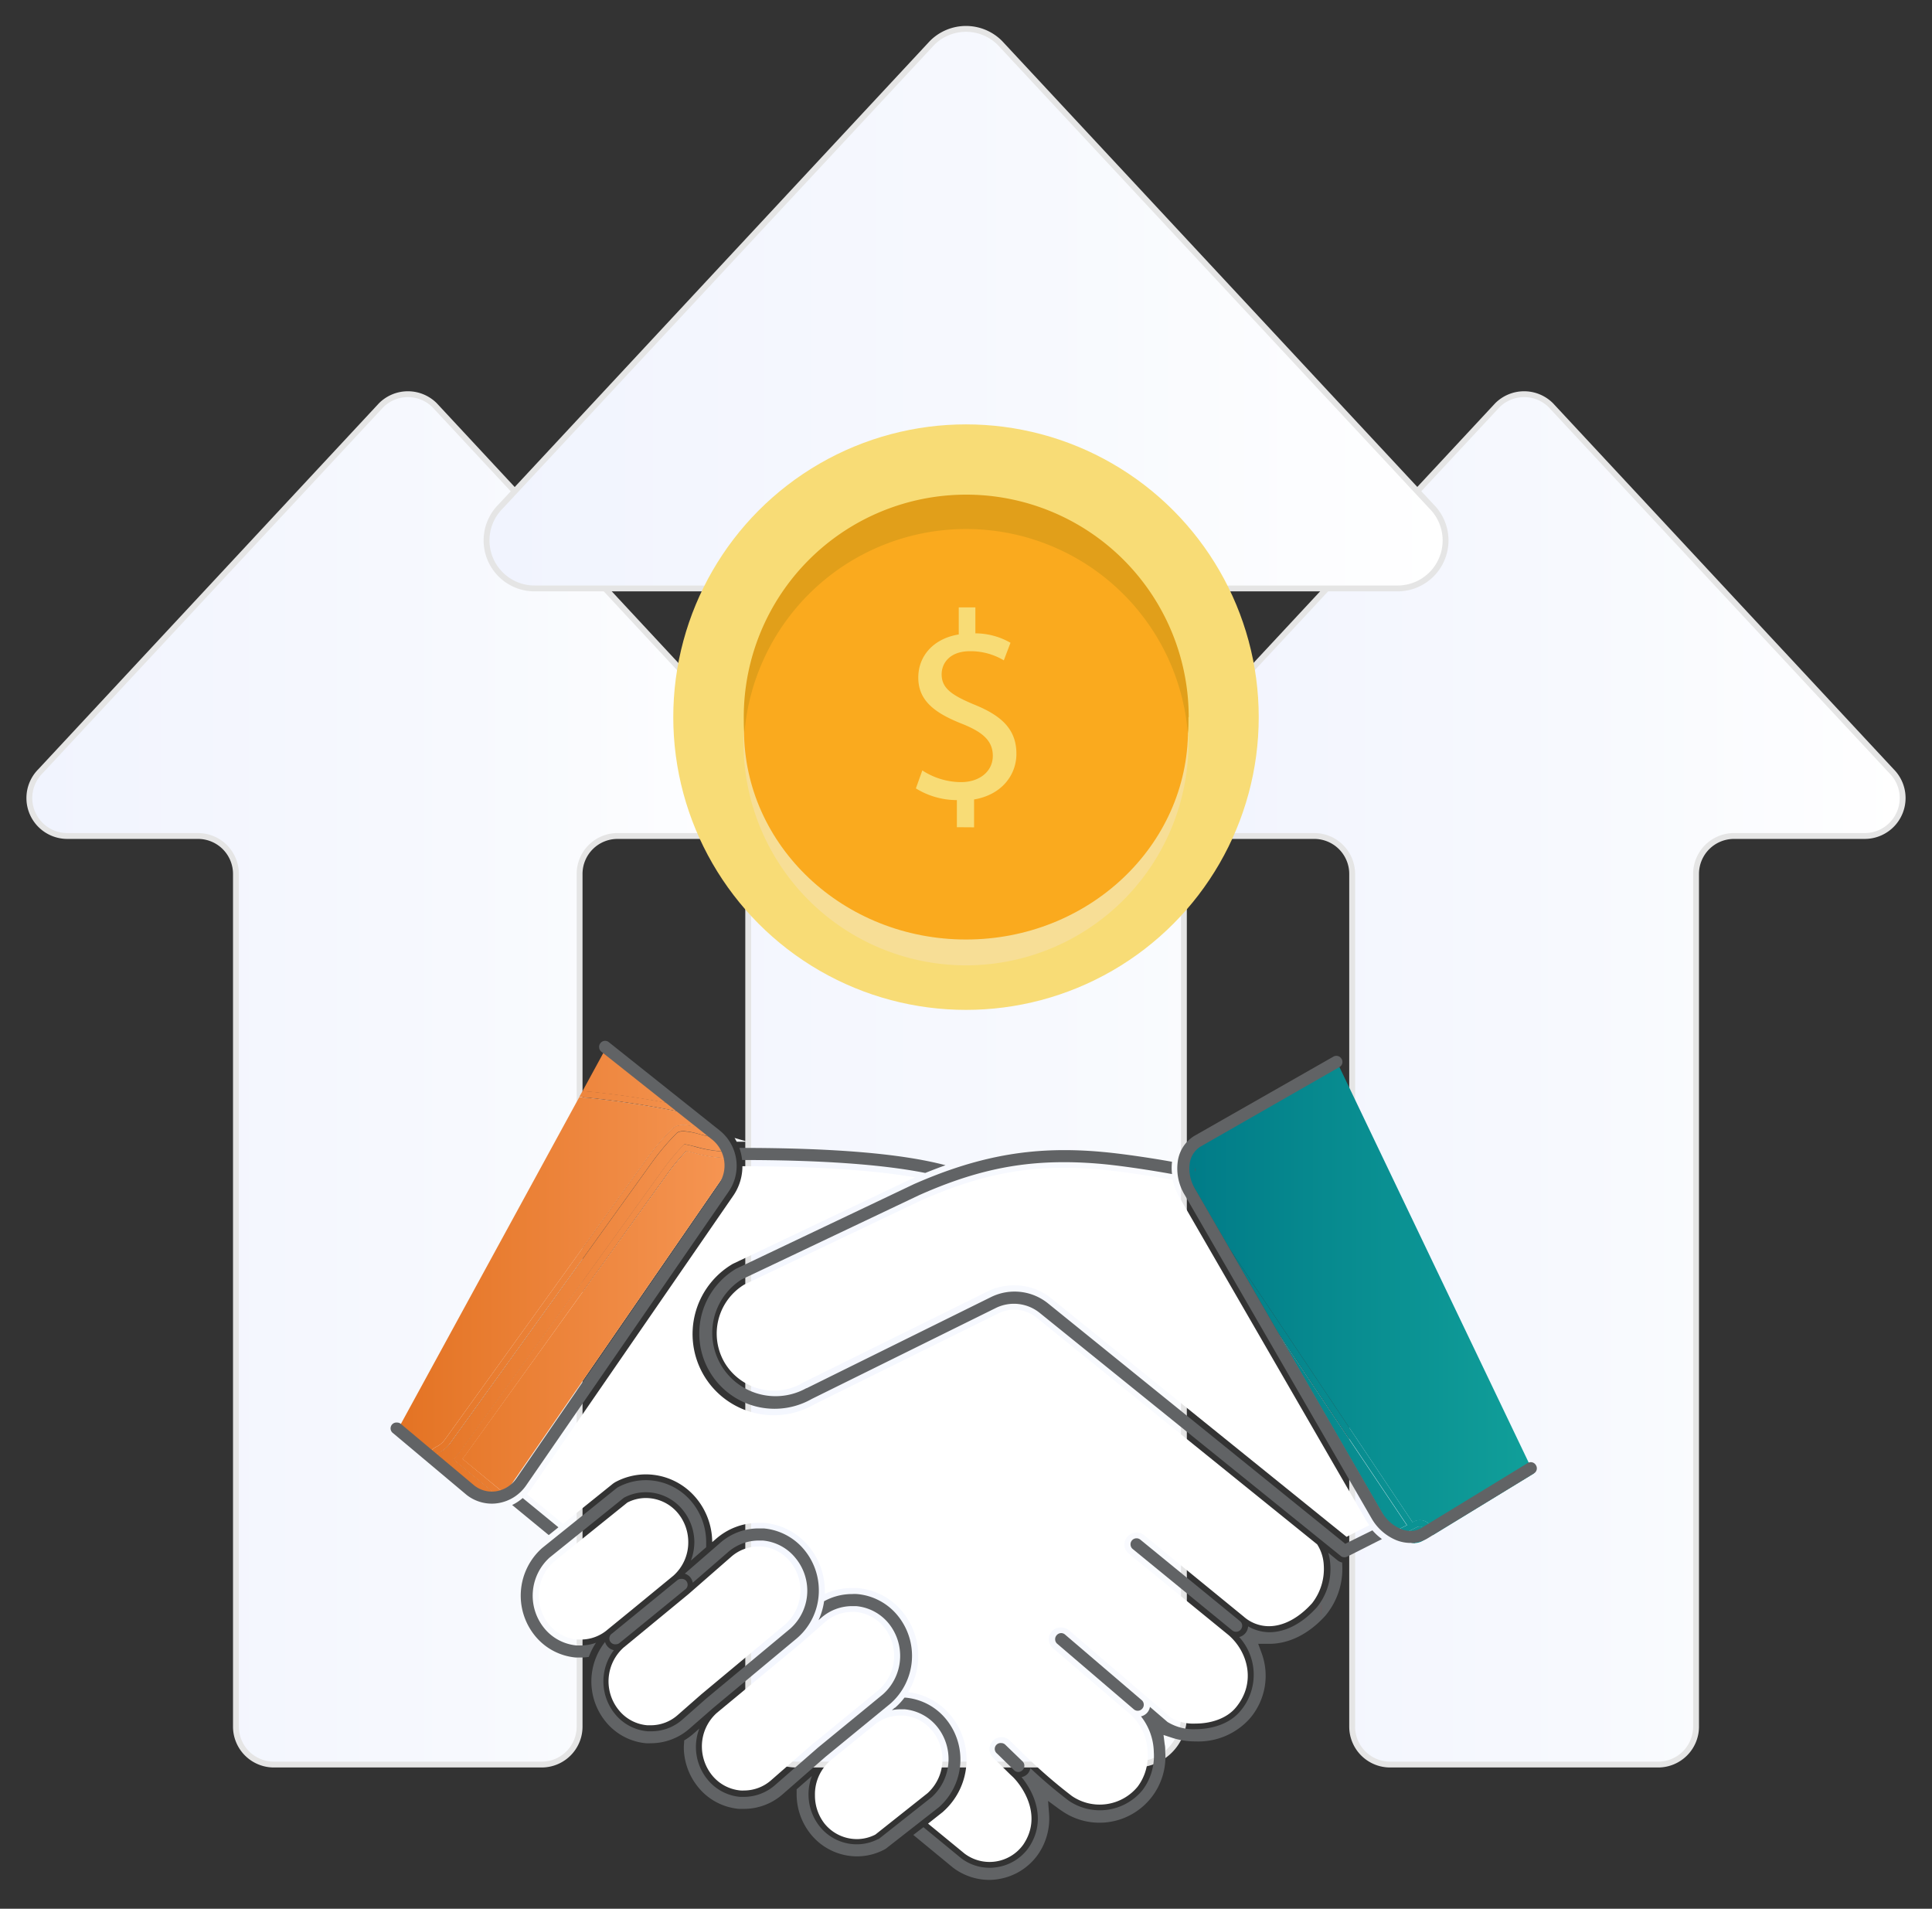 <svg id="Layer_1" data-name="Layer 1" xmlns="http://www.w3.org/2000/svg" xmlns:xlink="http://www.w3.org/1999/xlink" viewBox="0 0 330 326"><rect x="0" y="0" width="330" height="326" fill="#333333" stroke="none"/><defs><style>.cls-1{fill:url(#linear-gradient);}.cls-2{fill:url(#linear-gradient-2);}.cls-3,.cls-9{fill:none;}.cls-3{stroke:#e5e5e5;stroke-miterlimit:10;}.cls-4{fill:url(#linear-gradient-3);}.cls-5{fill:#f8dc76;}.cls-6{fill:#f7de96;}.cls-7{fill:#faaa1e;}.cls-8{fill:#e19f1a;}.cls-10{fill:#f1f2f2;}.cls-11{fill:#fff;}.cls-12{fill:#616365;}.cls-13{fill:red;}.cls-14{fill:url(#linear-gradient-4);}.cls-15{fill:url(#linear-gradient-5);}.cls-16{fill:url(#linear-gradient-6);}.cls-17{fill:url(#linear-gradient-7);}.cls-18{fill:url(#linear-gradient-8);}.cls-19{fill:url(#linear-gradient-9);}.cls-20{fill:url(#linear-gradient-10);}.cls-21{fill:url(#linear-gradient-11);}.cls-22{fill:url(#linear-gradient-12);}.cls-23{fill:url(#linear-gradient-13);}.cls-24{fill:url(#linear-gradient-14);}.cls-25{fill:url(#linear-gradient-15);}</style><linearGradient id="linear-gradient" x1="5" y1="184.34" x2="134.34" y2="184.34" gradientUnits="userSpaceOnUse"><stop offset="0" stop-color="#f1f4fe"/><stop offset="0.58" stop-color="#f7f9fe"/><stop offset="1" stop-color="#fff"/></linearGradient><linearGradient id="linear-gradient-2" x1="195.66" y1="184.34" x2="325" y2="184.34" xlink:href="#linear-gradient"/><linearGradient id="linear-gradient-3" x1="83.09" y1="153.15" x2="246.91" y2="153.15" xlink:href="#linear-gradient"/><linearGradient id="linear-gradient-4" x1="66.44" y1="183.79" x2="126.33" y2="183.79" gradientUnits="userSpaceOnUse"><stop offset="0" stop-color="#e37222"/><stop offset="1" stop-color="#f69654"/></linearGradient><linearGradient id="linear-gradient-5" x1="66.44" y1="218.38" x2="126.33" y2="218.38" xlink:href="#linear-gradient-4"/><linearGradient id="linear-gradient-6" x1="66.44" y1="188.39" x2="126.33" y2="188.39" xlink:href="#linear-gradient-4"/><linearGradient id="linear-gradient-7" x1="66.44" y1="225.84" x2="126.33" y2="225.84" xlink:href="#linear-gradient-4"/><linearGradient id="linear-gradient-8" x1="66.44" y1="224.8" x2="126.33" y2="224.8" xlink:href="#linear-gradient-4"/><linearGradient id="linear-gradient-9" x1="66.44" y1="224.23" x2="126.33" y2="224.23" xlink:href="#linear-gradient-4"/><linearGradient id="linear-gradient-10" x1="66.44" y1="225.58" x2="126.33" y2="225.58" xlink:href="#linear-gradient-4"/><linearGradient id="linear-gradient-11" x1="200.26" y1="221.39" x2="263.14" y2="221.39" gradientUnits="userSpaceOnUse"><stop offset="0" stop-color="#007a87"/><stop offset="1" stop-color="#11a09a"/></linearGradient><linearGradient id="linear-gradient-12" x1="200.26" y1="244.59" x2="263.14" y2="244.59" xlink:href="#linear-gradient-11"/><linearGradient id="linear-gradient-13" x1="200.26" y1="262.13" x2="263.14" y2="262.13" xlink:href="#linear-gradient-11"/><linearGradient id="linear-gradient-14" x1="200.26" y1="238.39" x2="263.14" y2="238.39" xlink:href="#linear-gradient-11"/><linearGradient id="linear-gradient-15" x1="202.62" y1="199.78" x2="260.81" y2="199.78" xlink:href="#linear-gradient-11"/></defs><path class="cls-1" d="M74.25,69.22a6.48,6.48,0,0,0-9.16,0L6.91,131.72a6.48,6.48,0,0,0,4.58,11.06H33.82a6.48,6.48,0,0,1,6.48,6.48V294.89a6.48,6.48,0,0,0,6.48,6.48H92.56A6.48,6.48,0,0,0,99,294.89V149.26a6.48,6.48,0,0,1,6.48-6.48h22.33a6.48,6.48,0,0,0,4.58-11.06Z"/><path class="cls-2" d="M264.91,69.22a6.48,6.48,0,0,0-9.16,0l-58.18,62.5a6.48,6.48,0,0,0,4.58,11.06h22.33a6.48,6.48,0,0,1,6.48,6.48V294.89a6.48,6.48,0,0,0,6.48,6.48h45.78a6.48,6.48,0,0,0,6.48-6.48V149.26a6.48,6.48,0,0,1,6.48-6.48h22.33a6.48,6.48,0,0,0,4.58-11.06Z"/><path class="cls-3" d="M264.91,69.22a6.48,6.48,0,0,0-9.16,0l-58.18,62.5a6.48,6.48,0,0,0,4.58,11.06h22.33a6.48,6.48,0,0,1,6.48,6.48V294.89a6.48,6.48,0,0,0,6.48,6.48h45.78a6.48,6.48,0,0,0,6.48-6.48V149.26a6.48,6.48,0,0,1,6.48-6.48h22.33a6.48,6.48,0,0,0,4.58-11.06Z"/><path class="cls-3" d="M74.25,69.22a6.48,6.48,0,0,0-9.16,0L6.91,131.72a6.48,6.48,0,0,0,4.58,11.06H33.82a6.48,6.48,0,0,1,6.48,6.48V294.89a6.48,6.48,0,0,0,6.48,6.48H92.56A6.48,6.48,0,0,0,99,294.89V149.26a6.48,6.48,0,0,1,6.48-6.48h22.33a6.48,6.48,0,0,0,4.58-11.06Z"/><path class="cls-4" d="M170.8,7.34a8.19,8.19,0,0,0-11.6,0L85.51,86.5a8.2,8.2,0,0,0,5.8,14h28.28a8.21,8.21,0,0,1,8.21,8.21V293.16a8.21,8.21,0,0,0,8.21,8.21h58a8.21,8.21,0,0,0,8.21-8.21V108.71a8.21,8.21,0,0,1,8.21-8.21h28.28a8.2,8.2,0,0,0,5.8-14Z"/><path class="cls-3" d="M170.8,7.34a8.19,8.19,0,0,0-11.6,0L85.51,86.5a8.2,8.2,0,0,0,5.8,14h28.28a8.21,8.21,0,0,1,8.21,8.21V293.16a8.21,8.21,0,0,0,8.21,8.21h58a8.21,8.21,0,0,0,8.21-8.21V108.71a8.21,8.21,0,0,1,8.21-8.21h28.28a8.2,8.2,0,0,0,5.8-14Z"/><circle class="cls-5" cx="165" cy="122.48" r="50"/><path class="cls-6" d="M203,126.87a38,38,0,1,1-76,0c0-.73,0-1.46.06-2.2a38,38,0,0,0,75.84,0C203,125.41,203,126.14,203,126.87Z"/><ellipse class="cls-7" cx="165" cy="124.67" rx="37.92" ry="35.79"/><path class="cls-8" d="M203,122.48c0,.93,0,1.84-.11,2.73a38,38,0,0,0-75.74,0c-.08-.89-.11-1.8-.11-2.73a38,38,0,1,1,76,0Z"/><path class="cls-5" d="M163.44,141.28v-4.63a13.31,13.31,0,0,1-7-2l1.1-3.07a12.2,12.2,0,0,0,6.59,2c3.25,0,5.45-1.88,5.45-4.49s-1.79-4.07-5.18-5.44c-4.67-1.83-7.55-3.94-7.55-7.92,0-3.8,2.7-6.69,6.91-7.37v-4.63h2.84v4.44a12.16,12.16,0,0,1,6,1.61l-1.14,3a11.06,11.06,0,0,0-5.77-1.56c-3.53,0-4.85,2.11-4.85,3.94,0,2.38,1.69,3.57,5.67,5.22,4.72,1.92,7.1,4.3,7.1,8.37,0,3.62-2.52,7-7.23,7.79v4.76Z"/><polygon class="cls-9" points="84.12 186.14 84.12 185.6 84.12 185.6 84.12 186.14 84.12 186.14"/><path class="cls-10" d="M125.84,195h1.85l-2.22-.65C125.6,194.6,125.73,194.82,125.84,195Z"/><path class="cls-11" d="M177,225a6.05,6.05,0,0,0-6.42-.71l-31.43,15.53a13.87,13.87,0,0,1-18.94-4.94l0,0a13.89,13.89,0,0,1,4.92-19l.16-.08,30.36-14.45.06,0,.62-.26c-7.12-1.25-17-1.89-29.52-1.91a8.86,8.86,0,0,1-1.54,5l-34.54,50.1a8.08,8.08,0,0,1-.73.91l6.17,5.07,8.56-6.89.3-.2a11,11,0,0,1,5.28-1.36,11.19,11.19,0,0,1,8.69,4.16,11.86,11.86,0,0,1,2.65,7.3s0,.07,0,.11l.62-.53a11,11,0,0,1,7.28-2.76c.32,0,.63,0,.95,0a11.12,11.12,0,0,1,7.73,4.12,11.86,11.86,0,0,1,2.65,7.3c0,.24,0,.48,0,.72a10.93,10.93,0,0,1,4.65-1c.31,0,.63,0,.95,0a11.08,11.08,0,0,1,7.73,4.12,11.92,11.92,0,0,1,.91,13.65,11.07,11.07,0,0,1,7.34,4.07,11.87,11.87,0,0,1-1.34,16.32l-.07.07-2.53,2,6.25,5.13a7.09,7.09,0,0,0,10-1.53c3.28-4.81.09-9.7-1.73-11.54l-.47-.44s0,0,0,0,0,0,0,0l-2.94-2.88a2,2,0,1,1,2.87-2.92l2.93,2.88h0c.18.16.37.33.55.51a87.08,87.08,0,0,0,7.12,6.08,8.4,8.4,0,0,0,11.23-1.62,8.68,8.68,0,0,0,1.69-5.81,9,9,0,0,0-3-6.57l-13.07-11.18a2,2,0,0,1,1.33-3.6,2,2,0,0,1,1.33.49l13.07,11.18h0l4.35,3.73a7.52,7.52,0,0,0,4.19,1c2.45,0,5.24-.77,6.88-2.75,3.55-4.28,2-9.57-1.27-12.38l-17-13.87a2,2,0,0,1-.29-2.88,2,2,0,0,1,1.58-.75,2,2,0,0,1,1.3.46l17,13.89,0,0h0a6.52,6.52,0,0,0,4.32,1.65c2.44,0,5.05-1.34,7.37-3.92a9.5,9.5,0,0,0,2-6.49,7.18,7.18,0,0,0-1.13-3.57Z"/><path class="cls-12" d="M95.38,260.85l-6.1-5a7.92,7.92,0,0,1-1.8,1.19l6.25,5.14Z"/><path class="cls-12" d="M226.44,275.88a12.49,12.49,0,0,0,2.82-8.71c0-.1,0-.2,0-.3a2,2,0,0,1-.79-.37l-1.6-1.3a9.08,9.08,0,0,1,.36,2.09,10.37,10.37,0,0,1-2.3,7.22c-2.46,2.74-5.34,4.26-8.12,4.26a7.45,7.45,0,0,1-3.62-1,2,2,0,0,1-.45,1.14,2,2,0,0,1-1.08.68,9.58,9.58,0,0,1,.22,12.62c-2.33,2.81-6.13,3.12-7.66,3.12a8.49,8.49,0,0,1-4.8-1.23l0,0,0,0-3-2.58a2,2,0,0,1-1.53,1.62,10.2,10.2,0,0,1,2.19,6.12,9.68,9.68,0,0,1-1.94,6.49,9.44,9.44,0,0,1-12.57,1.81,81.54,81.54,0,0,1-6.57-5.57,2,2,0,0,1-.51,1,2,2,0,0,1-1,.53c2.19,2.64,4.35,7.45,1.19,12.08a8.12,8.12,0,0,1-5.28,3.28A7.7,7.7,0,0,1,169,319a8.05,8.05,0,0,1-4.81-1.62l-6.46-5.31L156,313.39l6.8,5.6a10.31,10.31,0,0,0,6.14,2.08,9.46,9.46,0,0,0,1.68-.15,10.23,10.23,0,0,0,6.64-4.14,10.74,10.74,0,0,0,1.93-7l-.17-2.2,1.78,1.31c.18.13.36.26.52.36a11.26,11.26,0,0,0,17.71-10.07c0-.42,0-.85-.09-1.27l-.2-1.59,1.52.5a13,13,0,0,0,4,.6,11.76,11.76,0,0,0,9.17-3.86,11.21,11.21,0,0,0,2-11.4l-.52-1.41,1.5,0h.26C220.14,280.8,223.6,279.06,226.44,275.88Zm-.76.33v-1h0v-1h0Z"/><path class="cls-12" d="M126.29,196.05a9.14,9.14,0,0,1,.47,2.07c13.5,0,24,.76,31.28,2.21,1.17-.47,2.32-.91,3.46-1.32C153.87,197,142.25,196.05,126.29,196.05Z"/><polygon class="cls-13" points="225.68 274.18 225.67 274.18 225.67 275.2 225.68 276.21 225.68 274.18"/><path class="cls-12" d="M211.78,276.86l-17-13.9a1,1,0,0,0-.65-.23,1,1,0,0,0-.8.38,1,1,0,0,0-.22.76,1,1,0,0,0,.37.69l17,13.9a1,1,0,0,0,.65.23,1,1,0,0,0,.8-.38A1,1,0,0,0,211.78,276.86Z"/><path class="cls-12" d="M195,290.36l-13.07-11.18a1,1,0,0,0-1.45.11,1,1,0,0,0-.25.75,1,1,0,0,0,.36.71l13.07,11.18a1,1,0,0,0,.67.25,1,1,0,0,0,.78-.36,1,1,0,0,0,.25-.75A1,1,0,0,0,195,290.36Z"/><path class="cls-12" d="M174.68,302.29a1.05,1.05,0,0,0,.29-.73,1,1,0,0,0-.31-.73L171.73,298a1,1,0,0,0-.72-.3,1,1,0,0,0-.73,1.77l2.94,2.87a1,1,0,0,0,.72.3A1,1,0,0,0,174.68,302.29Z"/><path class="cls-14" d="M100.7,186.46c5.39.55,10.68,1.38,15.87,2.44l-12.88-10.23-4.19,7.68Z"/><path class="cls-10" d="M98.94,187.39,67.67,244.67l5.59,4.69a2.35,2.35,0,0,1,0-.53,2.21,2.21,0,0,1,1.24-1.72A3.89,3.89,0,0,0,76,245.85l34.48-47.94a42.78,42.78,0,0,1,4.35-5.12,2.22,2.22,0,0,1,1.16-.59,4.87,4.87,0,0,1,.76-.06,11.73,11.73,0,0,1,2.83.5c.7.18,1.49.38,2.37.53l-3.45-2.74a160.85,160.85,0,0,0-17.9-2.89Z"/><path class="cls-15" d="M98.94,187.39,67.67,244.67l5.59,4.69a2.35,2.35,0,0,1,0-.53,2.21,2.21,0,0,1,1.24-1.72A3.89,3.89,0,0,0,76,245.85l34.48-47.94a42.78,42.78,0,0,1,4.35-5.12,2.22,2.22,0,0,1,1.16-.59,4.87,4.87,0,0,1,.76-.06,11.73,11.73,0,0,1,2.83.5c.7.18,1.49.38,2.37.53l-3.45-2.74a160.85,160.85,0,0,0-17.9-2.89Z"/><path class="cls-16" d="M99.5,186.35l-.56,1,1.65.15a160.85,160.85,0,0,1,17.9,2.89l-1.92-1.53c-5.19-1.06-10.48-1.89-15.87-2.44Z"/><path class="cls-11" d="M118.48,196.89c-.39-.1-.87-.22-1.24-.29a38.21,38.21,0,0,0-3.2,3.87L79.55,248.42a8.19,8.19,0,0,1-.59.73l7.21,5.92a5.13,5.13,0,0,0,.56-.66l37.05-53.76a5,5,0,0,0,.89-2.85h0A23.11,23.11,0,0,1,118.48,196.89Z"/><path class="cls-17" d="M118.48,196.89c-.39-.1-.87-.22-1.24-.29a38.21,38.21,0,0,0-3.2,3.87L79.55,248.42a8.19,8.19,0,0,1-.59.73l7.21,5.92a5.13,5.13,0,0,0,.56-.66l37.05-53.76a5,5,0,0,0,.89-2.85h0A23.11,23.11,0,0,1,118.48,196.89Z"/><path class="cls-12" d="M116.74,193.23a3.68,3.68,0,0,0-.58.05,1.14,1.14,0,0,0-.58.29,41.68,41.68,0,0,0-4.23,5l-34.48,48A5,5,0,0,1,75,248.1a1.1,1.1,0,0,0-.63.86,1.13,1.13,0,0,0,.4,1l7.74,6.37a4.46,4.46,0,0,0,.63.05,3.67,3.67,0,0,0,.66-.05,4.51,4.51,0,0,0,1.51-.56l-7-5.77-.88-.72.76-.85a8.06,8.06,0,0,0,.52-.64l34.48-47.95a40.49,40.49,0,0,1,3.3-4l.41-.44.59.12c.39.07.88.2,1.29.3a22.48,22.48,0,0,0,5.82.88,4.84,4.84,0,0,0-1.13-2.26,23.25,23.25,0,0,1-4.09-.74A11,11,0,0,0,116.74,193.23Z"/><path class="cls-18" d="M116.74,193.23a3.68,3.68,0,0,0-.58.05,1.14,1.14,0,0,0-.58.29,41.68,41.68,0,0,0-4.23,5l-34.48,48A5,5,0,0,1,75,248.1a1.1,1.1,0,0,0-.63.86,1.13,1.13,0,0,0,.4,1l7.74,6.37a4.46,4.46,0,0,0,.63.05,3.67,3.67,0,0,0,.66-.05,4.51,4.51,0,0,0,1.51-.56l-7-5.77-.88-.72.76-.85a8.06,8.06,0,0,0,.52-.64l34.48-47.95a40.49,40.49,0,0,1,3.3-4l.41-.44.59.12c.39.07.88.2,1.29.3a22.48,22.48,0,0,0,5.82.88,4.84,4.84,0,0,0-1.13-2.26,23.25,23.25,0,0,1-4.09-.74A11,11,0,0,0,116.74,193.23Z"/><path class="cls-19" d="M116.74,192.14a4.87,4.87,0,0,0-.76.06,2.22,2.22,0,0,0-1.16.59,42.78,42.78,0,0,0-4.35,5.12L76,245.85a3.89,3.89,0,0,1-1.49,1.26,2.21,2.21,0,0,0-1.24,1.72,2.35,2.35,0,0,0,0,.53l7.35,6.17a4.23,4.23,0,0,0,1.87.79L74.74,250a1.13,1.13,0,0,1-.4-1,1.1,1.1,0,0,1,.63-.86,5,5,0,0,0,1.9-1.61l34.48-48a41.68,41.68,0,0,1,4.23-5,1.14,1.14,0,0,1,.58-.29,3.68,3.68,0,0,1,.58-.05,11,11,0,0,1,2.6.48,23.25,23.25,0,0,0,4.09.74,4.19,4.19,0,0,0-.61-.58l-.88-.7c-.88-.15-1.67-.35-2.37-.53A11.73,11.73,0,0,0,116.74,192.14Z"/><path class="cls-20" d="M117.45,195.53l-.59-.12-.41.44a40.49,40.49,0,0,0-3.3,4L78.67,247.78a8.06,8.06,0,0,1-.52.64l-.76.85.88.72,7,5.77a4.52,4.52,0,0,0,.89-.69L79,249.15a8.19,8.19,0,0,0,.59-.73L114,200.47a38.21,38.21,0,0,1,3.2-3.87c.37.07.85.19,1.24.29a23.11,23.11,0,0,0,6.16.91h0a5.68,5.68,0,0,0-.11-1.09,22.48,22.48,0,0,1-5.82-.88C118.33,195.73,117.84,195.6,117.45,195.53Z"/><path class="cls-12" d="M89.9,253.65l34.54-50.11a7.75,7.75,0,0,0-1.54-10.49L104,178a1,1,0,0,0-1.45.17,1,1,0,0,0-.21.76,1,1,0,0,0,.38.69l18.91,15a5.69,5.69,0,0,1,1.1,7.69L88.21,252.48a5.18,5.18,0,0,1-3.44,2.21,5.09,5.09,0,0,1-.77.06,4.87,4.87,0,0,1-2.94-1L68.48,243.2a1,1,0,0,0-.66-.24,1,1,0,0,0-.67,1.82l12.58,10.56A7,7,0,0,0,84,256.81a6.8,6.8,0,0,0,1.1-.09A7.18,7.18,0,0,0,89.9,253.65Z"/><path class="cls-11" d="M230,262.48l3.89-2c-.17-.25-.35-.48-.5-.74l-31.95-55.28a10.21,10.21,0,0,1-1.13-2.93c-2.78-.53-8.37-1.42-12.18-1.77-2.23-.2-4.36-.31-6.43-.31-8.3,0-15.56,1.71-24.3,5.54l-30.25,14.39a9.8,9.8,0,0,0-3.38,13.35l0,0a9.8,9.8,0,0,0,13.38,3.43l.13-.08,31.5-15.56a10.16,10.16,0,0,1,4.46-1,10,10,0,0,1,6.34,2.24Z"/><path class="cls-12" d="M181.79,196.43c-8.62,0-16.53,1.79-25.66,5.8l-30.4,14.46-.08.05a12.86,12.86,0,0,0,13,22.19h0l0,0,31.43-15.53a7,7,0,0,1,7.51.83l51.41,41.51a1,1,0,0,0,.65.23,1.07,1.07,0,0,0,.46-.11l5.94-3a9.55,9.55,0,0,1-1.63-1.49l-4.06,2-.58.3-.51-.42L179,222.6a9.1,9.1,0,0,0-9.71-1.08l-31.5,15.57-.06,0a10.81,10.81,0,0,1-11.07-18.56l0,0,0,0L157,204.12c9-4,16.39-5.63,24.73-5.63,2.08,0,4.22.1,6.52.31,3.69.34,9,1.18,11.94,1.72a9.21,9.21,0,0,1,0-2.1c-3.12-.57-8.26-1.35-11.76-1.67C186.08,196.53,183.92,196.43,181.79,196.43Z"/><path class="cls-11" d="M140.84,311.46a7.1,7.1,0,0,0,5.51,2.64,6.89,6.89,0,0,0,3.17-.77l8.91-7.07a7.77,7.77,0,0,0,.83-10.63,7.11,7.11,0,0,0-4.91-2.63l-.59,0a7,7,0,0,0-4.6,1.75l0,0-7.4,6,0,0h0a7.61,7.61,0,0,0-2.56,5.86A7.79,7.79,0,0,0,140.84,311.46Z"/><path class="cls-12" d="M160.39,308.64a10.88,10.88,0,0,0,1.26-14.95,10.09,10.09,0,0,0-7-3.75h-.16a11.4,11.4,0,0,1-1.61,1.73l-.05,0-.49.41a7.16,7.16,0,0,1,1.46-.15l.68,0a8.1,8.1,0,0,1,5.61,3,8.8,8.8,0,0,1-.94,12l-9,7.11-.08.06-.09,0a7.89,7.89,0,0,1-3.63.89,8.1,8.1,0,0,1-6.3-3,8.8,8.8,0,0,1-1.37-8.67l-2.61,2.28c0,.33,0,.67,0,1a10.9,10.9,0,0,0,2.42,6.67,10.18,10.18,0,0,0,7.9,3.78,10,10,0,0,0,4.79-1.23l.14-.09Z"/><path class="cls-11" d="M108.07,274.82l6.93-5.69a7.63,7.63,0,0,0,2.56-5.87,7.78,7.78,0,0,0-1.72-4.77,7.12,7.12,0,0,0-5.52-2.64,6.85,6.85,0,0,0-3.16.77L94.57,266.76a7.76,7.76,0,0,0-.83,10.63,7,7,0,0,0,4.9,2.63c.2,0,.4,0,.6,0a7,7,0,0,0,4.59-1.74l0,0Z"/><path class="cls-12" d="M92.6,264.39a10.87,10.87,0,0,0-1.25,14.95,10.15,10.15,0,0,0,7,3.75l.86,0a10.24,10.24,0,0,0,1.36-.1,11.73,11.73,0,0,1,1.23-2.42,7.85,7.85,0,0,1-2.59.46q-.34,0-.69,0a8.06,8.06,0,0,1-5.6-3,8.79,8.79,0,0,1,.94-12l12.63-10.17.08-.06.09-.05a7.92,7.92,0,0,1,3.63-.89,8.12,8.12,0,0,1,6.31,3,8.79,8.79,0,0,1,2,5.4,9,9,0,0,1-.59,3.27l2.61-2.28c0-.34,0-.68,0-1a10.83,10.83,0,0,0-2.41-6.67,10.18,10.18,0,0,0-7.91-3.78,10,10,0,0,0-4.79,1.23l-.15.1Z"/><path class="cls-11" d="M122.46,292.53a7.66,7.66,0,0,0-2.57,5.88,7.84,7.84,0,0,0,1.72,4.77,7.06,7.06,0,0,0,4.91,2.62,5.83,5.83,0,0,0,.59,0,7,7,0,0,0,4.6-1.75l7.29-6.37a.1.1,0,0,0,.05,0l11.12-9.12a7.77,7.77,0,0,0,.84-10.64,7.06,7.06,0,0,0-4.91-2.62,5.83,5.83,0,0,0-.59,0,7,7,0,0,0-4.6,1.75l-4,3.51h0l0,0Z"/><path class="cls-12" d="M141,300.05l11.15-9.14A10.87,10.87,0,0,0,153.39,276a10.07,10.07,0,0,0-7-3.75,8.25,8.25,0,0,0-.86,0,9.88,9.88,0,0,0-4.77,1.23,11.47,11.47,0,0,1-.95,3.23l.46-.4a8,8,0,0,1,5.27-2l.68,0a8.1,8.1,0,0,1,5.61,3,8.81,8.81,0,0,1-1,12.05l-11.14,9.14-7.32,6.39a8.07,8.07,0,0,1-5.27,2l-.68,0a8.1,8.1,0,0,1-5.6-3,8.8,8.8,0,0,1-1.37-8.67l-1,.88a11.07,11.07,0,0,1-1.59,1.15c0,.42-.06.84-.06,1.27a10.88,10.88,0,0,0,2.42,6.67,10.11,10.11,0,0,0,7,3.75c.29,0,.57,0,.86,0a10,10,0,0,0,6.62-2.51Z"/><path class="cls-11" d="M106.5,281.4a7.76,7.76,0,0,0-.83,10.64,7,7,0,0,0,4.9,2.62l.59,0a6.93,6.93,0,0,0,4.6-1.75l4-3.51,0,0,14.4-12a7.78,7.78,0,0,0,.84-10.65,7.06,7.06,0,0,0-4.91-2.62,5.83,5.83,0,0,0-.59,0,7,7,0,0,0-4.6,1.75l-7.29,6.37,0,0Z"/><path class="cls-12" d="M110.31,297.73a8.38,8.38,0,0,0,.86,0,10,10,0,0,0,6.62-2.51l4-3.49,14.41-12a10.69,10.69,0,0,0,3.66-8.27,10.83,10.83,0,0,0-2.41-6.67,10.13,10.13,0,0,0-7-3.75c-.29,0-.58,0-.87,0a9.93,9.93,0,0,0-6.61,2.51l-6,5.21a2.09,2.09,0,0,1,.94.63,2.13,2.13,0,0,1,.42.92l6-5.2a8,8,0,0,1,5.27-2l.68,0a8.09,8.09,0,0,1,5.61,3,8.79,8.79,0,0,1,2,5.4,8.69,8.69,0,0,1-2.91,6.65l-14.42,12-4,3.53a8,8,0,0,1-5.27,2c-.22,0-.45,0-.67,0a8.06,8.06,0,0,1-5.61-3,8.83,8.83,0,0,1-.16-10.85,2,2,0,0,1-1.12-.69,1.93,1.93,0,0,1-.38-.72,10.88,10.88,0,0,0,.06,13.56A10.09,10.09,0,0,0,110.31,297.73Z"/><path class="cls-12" d="M115.67,269.9,104.53,279a1,1,0,0,0,.65,1.83,1,1,0,0,0,.65-.23L117,271.49a1,1,0,0,0-.66-1.83A1,1,0,0,0,115.67,269.9Z"/><path class="cls-21" d="M203.42,194.65A3.22,3.22,0,0,0,202,197a4.36,4.36,0,0,0,0,.63,2.11,2.11,0,0,1,0,.71,6.48,6.48,0,0,0,.82,2.54L210,213.24,241.28,260l.24-.12a2.21,2.21,0,0,1,3,1,2.2,2.2,0,0,1,.2,1.32L262,251.65,228,180.6Z"/><path class="cls-11" d="M218.22,227.56l19.1,33.06a7.26,7.26,0,0,0,.72,1l2.25-1.13Z"/><path class="cls-22" d="M218.22,227.56l19.1,33.06a7.26,7.26,0,0,0,.72,1l2.25-1.13Z"/><path class="cls-12" d="M243.58,262.19a1.12,1.12,0,0,0-1.06-1.46,1.08,1.08,0,0,0-.5.12l-3.14,1.57a5.25,5.25,0,0,0,1.4.85,4.11,4.11,0,0,0,1.35.27l1.39-.7A1.13,1.13,0,0,0,243.58,262.19Z"/><path class="cls-23" d="M243.58,262.19a1.12,1.12,0,0,0-1.06-1.46,1.08,1.08,0,0,0-.5.12l-3.14,1.57a5.25,5.25,0,0,0,1.4.85,4.11,4.11,0,0,0,1.35.27l1.39-.7A1.13,1.13,0,0,0,243.58,262.19Z"/><path class="cls-24" d="M244.5,260.85a2.21,2.21,0,0,0-3-1l-.24.12L210,213.24l8.27,14.32,22.07,32.93L238,261.62a6.33,6.33,0,0,0,.84.8l3.14-1.57a1.08,1.08,0,0,1,.5-.12,1.12,1.12,0,0,1,1.06,1.46,1.13,1.13,0,0,1-.56.65l-1.39.7h0a2.76,2.76,0,0,0,1.35-.34l1.68-1A2.2,2.2,0,0,0,244.5,260.85Z"/><path class="cls-13" d="M204.18,199.45q0,.33,0,.66A1.81,1.81,0,0,0,204.18,199.45Z"/><path class="cls-25" d="M204.18,199.45q0,.33,0,.66A1.81,1.81,0,0,0,204.18,199.45Z"/><path class="cls-12" d="M201.17,198.39a8.68,8.68,0,0,0,1.14,5.61l31.94,55.28a8.7,8.7,0,0,0,4.3,3.79,6.61,6.61,0,0,0,2.38.45,5.64,5.64,0,0,0,2.82-.73L262,251.65a1,1,0,0,0,.34-1.42,1,1,0,0,0-1.42-.34L242.73,261a3.63,3.63,0,0,1-1.79.47,4.61,4.61,0,0,1-1.65-.33,6.7,6.7,0,0,1-3.25-2.89L204.1,203a6.65,6.65,0,0,1-.89-4.26,4,4,0,0,1,1.83-2.9l23.72-13.58a1,1,0,0,0,.39-1.41,1,1,0,0,0-.9-.52.94.94,0,0,0-.51.14L204,194A6.08,6.08,0,0,0,201.17,198.39Z"/></svg>